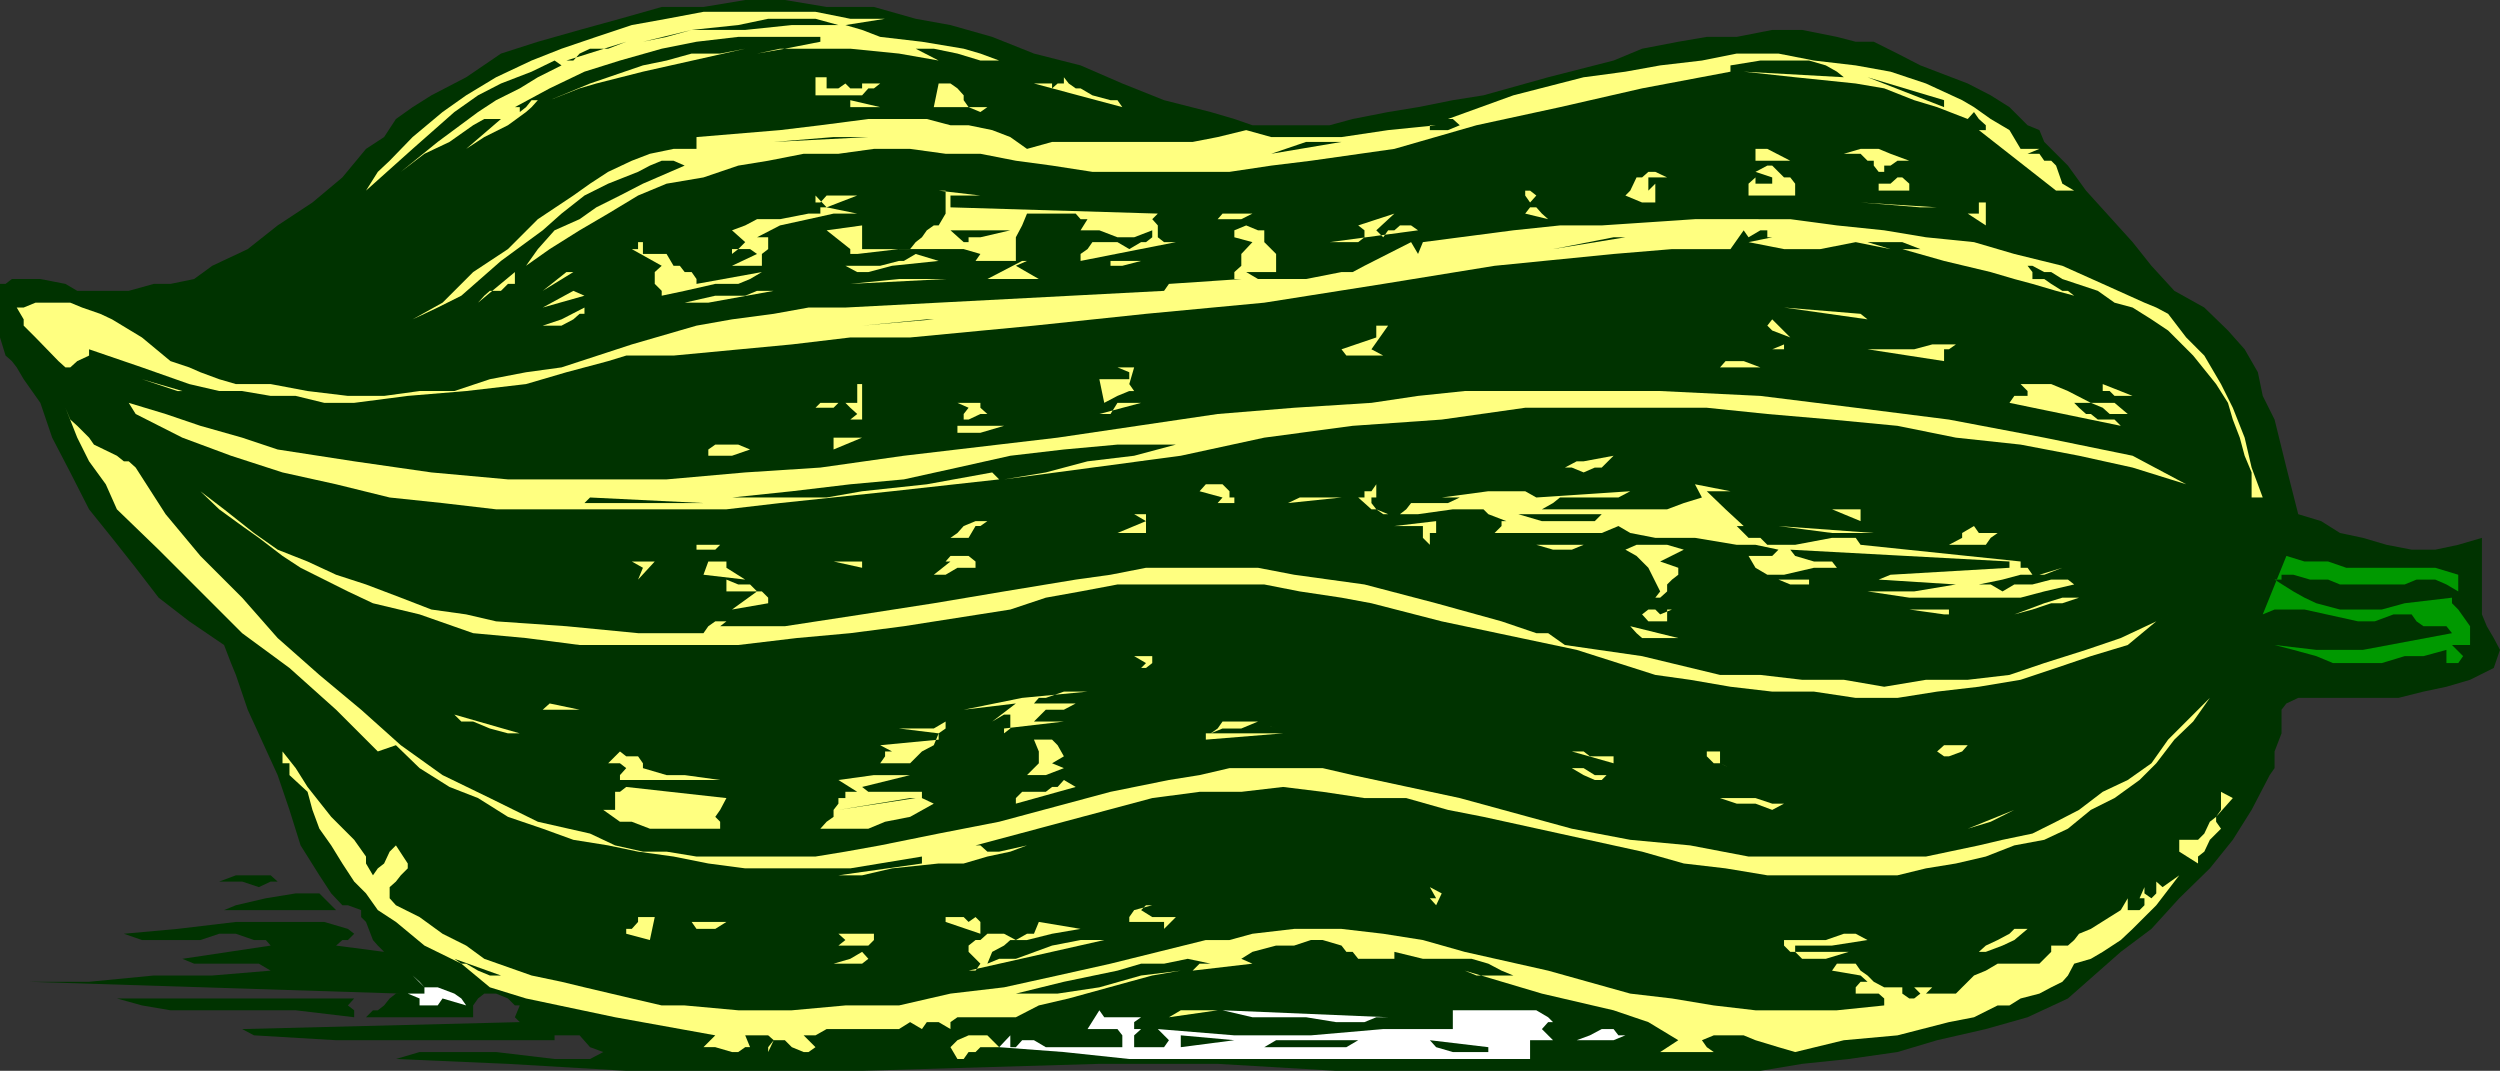 <svg xmlns="http://www.w3.org/2000/svg" width="359.301" height="153.898"><rect width="100%" height="100%" fill="#333333" stroke="none"/><path fill="#030" d="m194.402 17.102 5.098-1 4.3-.704 5-1 4.403-.699 9.297-2.597 9.402-2.403L236 7l5.203-1 4.098-.7h4.3l5.102-1H259l5 1 2.703.7h2.598l3.402 1.7L276 9.397 282.8 12l3.302 1.7 2.699 1.698L291.402 18l1.7.7.699 1.698 3.402 3.403 2.598 3.597 6.699 7.403 2.703 3.398 3.297 3.602 4.3 2.398 3.403 3.301 2.399 2.7 1.898 3.3.703 3.398 1.7 3.403 1.699 6.898 1.699 6.7 3.3 1 2.7 1.703 3.3.699 3.399 1 3.602.699H350l3.3-.7 3.403-1v11l.7 1.7 1 1.7.898 1.698-.899 2.602L355 97.7l-3.398 1-3.301.698-3.598.903h-14.402l-1.7.8-.699.899v3.398l-1 2.602v2.398l-.699 1-2.601 5-2.7 4.301-3.3 4.102-4.399 4.3-4 4.399-4.402 3.3-7.598 6.7-5.8 2.7-6 1.698-7 1.602-5.7 1.7-7 1-6.703.698-6 1h-61l-17-1h-17l-34.098 1H90l-17-1-16.098-.699 3.399-1h11l8.402 1h5.098l1.902-1-1.902-.699-1.5-1.7h-3.598v.7H48.301l-11.801-.7-1.7-.902 39.903-1L74 146.2l.703-1.699H74l-1-1-1.7-.7h-1.698l-.899.7-.703 1v1.7H52.602l1-1h.699l.902-.7.797-1 .902-.7h.7l-53.5-1.698H12.8l9.3-.903h8.4l8.402-.699-1.699-1h-9.3l-1.7-.7 12.7-1.902-.7-.796H36.5l-2.598-.903H31.5l-2.7.903h-8.398l-2.601-.903 7.699-.699 8.402-1h12.7l3.398 1 .902.7-.902.902h-.797l-.902.796 6.902.903-.902-.903-.7-.796-1-2.602-.699-.7v-1L50 130.103h-.797l-1.601-1.704-1.7-2.597-2.699-4.301-1.601-5.102-1.7-5-4.3-9.398-1.7-5-.699-1.7-1-2.6-5-3.4-4.402-3.402-3.301-4.296-3.398-4.301-3.301-4.102-2.7-5.3-2.601-5-1.7-5-2.397-3.4-1-1.7-.699-.902-.902-.796L0 48.5v-7.7h.8l.903-.698h4.098l3.601.699 1.7 1H18.5l3.602-1H24.5l3.402-.7L30.5 38.2l5.102-2.398 4.3-3.403 5-3.296 4.301-3.602 3.399-4.102 2.601-1.699 1.7-2.597 2.398-1.704L62 13.7l5-2.597L72 7.7 77.3 6l6-1.7 5.802-1.6 6-1.7h6l6-1h5.699l6 1h6.8l6 1.7 5 .902 6 1.699 6 2.398 6.7 1.7 6 2.601 6 2.398L174 16.102l3.402 1L180 18h11.102l3.3-.898"/><path fill="#ffff80" d="m121.5 3.602 2.402.699 2.598 1 6 .699 6 1 2.402.7 2.7 1h-2.7l-3.3-1-3.399-.7h-2.601l3.3 1.7-5.699-1-7-.7h-10.101l-3.301.7 4-.7 5.101-1v-.7h-11.8l-6 .7-5 1-6 1.7L84 10.3l-5 2.4-5 2.698h.703v.704l.899-.704.8-1h.899l-.899 1-.8.704L73 18l-3.398 1.7L67 21.397l5-4.296h-2.398L68 18l-3.398 2.398L61 22.102l-3.398 2.597 5.3-4.3 5.801-4.297 2.598-1.704 3.402-1.699 2.598-1.597 3.402-1.704-1-.699-3.3 1.602L72 12l-3.297 1.7-3.402 2.402-6 5.296-6.7 6 1.7-2.699L56 23.102l3.3-3.403 4.302-3.597L67 13.699l4.3-2.597 5.102-2.403L80.703 7l5-1.7 5.098-1.698 5-.903 5.3-1h16.102l5 1h5l-5.703.903"/><path fill="#030" d="M120.5 3.602h-6.7l-6.698.699h-7.7l-3.601 1L92.402 6l7-1.7 6.7-.698 4.3-.903h6.801l3.297.903M81.402 8.7h1l.899-1 1.5-.7h2.601L90 6l-8.598 2.7m42.5-2.7 6 1-6-1"/><path fill="#ffff80" d="m107.102 7-14.7 3.3-6.699 1.7-2.402.7L79 14.397 84.8 12l7.602-2.602 3.399-.699 3.601-1h4.098L107.102 7m183.3 14.398h2.7l-1.7.704h1.7l.699 1h1l.699.699.902 2.597 1.7 1H295.5L284.402 18.7h1V18l-1-.898-.699-1-.902 1-4.399-1.704-3.3-1L270.8 12.7l-4.097-.7-8.703-.898-7.398-.801 14.398.8-1-.8-1.598-.903L260 8.7h-7l-4.297.7v.902L236 12.699l-11.797 2.7-12 2.601-11.8 3.398-12 1.704-5.7.699-6 .898H157l-5.797-.898-5.203-.7-5.098-1h-5l-5.101-.703h-5.2l-5.101.704h-5l-5.098 1-4.3.699-5 1.699-5.301.898-4.098 1.704-4.3 2.597-4.102 2.403L79 35.8l-3.398 2.398 1.699-2.398 2.402-2.7 3.598-1.601 2.402-1.7 3.399-1.698 3.3-1.704 6-2.597-1.601-.7h-1.7l-1.699.7-1.699.898-4.3 1.7L84 28.101l-3.297 2.597L78 33.102 72 37.5l-5.7 5-3.398 1.7-1.902.902-1.7.796 4.302-2.398L68 39.102l5-3.301 4.3-4.301 5.102-3.398 2.399-1.704 2.601-1.699 3.399-1.597 2.601-1 3.399-.704h3.3V19.7l12-1 5.801-.699 6.899-.898h8.402l3.399.898h2.601l3.399.7 2.601 1 2.399 1.698 3.601-1h20.2L175 19.7l4.102-1 3.601 1h10.098l6.699-1 6.902-.699h-.902v.7h2.602l1.699-.7-1-.898h-.7L217.5 13.7l10.102-2.597 6-.801 5-.903 6-.699 5-1h6l5.101 1 6 .7 5 .902L276.801 12 282 14.398l1.703 1 2.399 1.704 2.699 1.597 1.601 2.7M118.8 12.7h1.7l1-.7.703.7h1.7V12h2.597l-.898.7h-.801l-.899 1h-6.699v-2.598h1.598v1.597"/><path fill="#ffff80" d="M161.3 15.398 148.603 12h2.601v.7L152 12h.902v-.898l.7.898 1 .7h.699l1.699 1 2.602.698h1l.699 1m-19.399 0h-7.699l.7-3.398h1.699l1 .7.898 1v.698l.703 1 1.7.704 1-.704"/><path fill="#030" d="m233.602 11.102-10.399 2.597 10.399-2.597m45.8 4.296-11-4.296 11 3.296zm0 0"/><path fill="#ffff80" d="M122.203 15.398v-1l4.297 1zm0 0"/><path fill="#030" d="m111.203 20.398 8.598-.699h5zm-6.801 1-4.3 1.704 4.3-1.704m78.301.704 5-1.704h5.098zm0 0"/><path fill="#ffff80" d="m254 21.398 3.3 1.704h-5v-1.704h1.7m20.402 1.704h-1.699l-1 .699h-.902v.898H270l-.7-.898v-.7h-.898l-1-1H265l2.402-.703H270l1.703.704 2.7 1M239.602 25.5h-2.7v.898H236h.902v1l1-1v2.704H236l-2.398-1h-1.7 1.7l.699-.704.902-1.898H236l.902-.8h1l1.7.8M258 28.102h-11.7 5v-1.704l1-.898v.898h2.403V25.5l-2.402-.8 1.699-.9h.703l1.7 1.7h.898l.699.898v1.704m-117.098 0h-4.3V29.8l29.8.898-.8.801.8.898h.899-.899v1.704l.899.699H169l-13.7 2.7v-1l1-.7.7-1h3.602l1.699 1 1.699-1h.703l.899-.698v-1l-2.602 1h-2.398l-2.602-1h-2.7l1-1.602h-1l-.698-.8h-7l-.7 1.698-.902 1.704V37.5h1.602l-1.602.7 3.3 1.902h-7.398l5-2.602h-6.699l.7-1-2.403-.7h-9.297l-6 .7h-6 5v-.7l-3.402-2.698 5.101-.704v3.403h6.899l.8-1 .899-.7.703-1 1-.703h.7l1-1.699v-3.3h-1l6 .703"/><path fill="#ffff80" d="m118.8 29.8 4.403.9h-3.402l-3.598.8-4.101.898-3.301 1.704h1.601V35.8l-.902.699v1.7h-4.297l3.598-1.7-1-.7h-2.598v.7l.899-.7 1-1-1.899-1.698 1.899-.704 1.699-.898h3.3l4.102-.8h1.7v-.9h.898l-1.598-1.698v1h.7l.898-1h4.402l-4.402 1.699m155.601-2.402H270v-1h-.7 2.403l1-.898h.7l1 .898v1M222.5 31.5l-3.297-.8.7-.9v-.698l-.7-1v-.704h.7l.898.704-.899 1v.699h.899l.8.898.899.801m-41.7-.8h-.8l-1.598.8H175l.703-.8h5.098m97.601-.9-11-.698L276 29.8Zm7 .9v1.698l-2.601-1.699h1.601v-1.597h1v1.597M197.8 33.102l1 1 .7-1h.902l.801-.704h1.598l1 .704-12.7 1.699h4.102l.899-.7v-1l-.899-.703 5.2-1.699-2.602 2.403"/><path fill="#030" d="m145.203 33.102-4.3 1h-1.7v.699h-.703l-1.898-1.7h8.601"/><path fill="#ffff80" d="M181.703 33.102V34.8l1.7 1.699v2.602h-4.301l1.699 1h6.902l5.098-1h1.601l1.7-.903 6.699-3.398 1 1.699.699-1.7 13-1.698 6.703-.704h6l13.399-.898H257.3l6.699.898 6.8.704 6 1 6.903.699 5.798 1.7 6.902 1.7 5.801 2.6 6 2.7 1.7.7 1.699.902 2.601 3.398 2.598 2.602 2.402 4.097 1.7 3.403 1.699 4.296 1 4.301 1.601 4.301h-1.601v-3.602l-1-2.398-.7-2.602-1-2.597-.699-2.403L318.5 55.2l-3.297-4.097-3.601-3.602-2.399-1.602L306.5 44.2l-2.598-.699-2.402-1.7-5.098-1.698-1.601-1h-1l-1.7-.903h-.699l.7.903v1h1.699l1 .699 1.601 1h.801l.899.699-2.602-.7-3.398-1-2.602-.698-3.398-1-6.7-1.602-6-1.7h3.399H276l-2.598-1h-5l3.301 1-5-1-5.101 1h-5.2l-5.101-1 3.402-.698H254v-1h-1l-1.7 1-.698-1-1.899 2.699h-8.402l-8.399.699-17.101 1.7-16 2.6-17.098 2.7-17 1.602-16.101 1.699L130.8 48.5h-8.598l-8.402 1-17 1.602h.902H90l-2.598.796-6 1.602-5.8 1.7-8.602 1-8.398.698-7.7 1h-4.3l-4.102-1h-3.598l-4.101-.699H31.5l-4.297-1-6.8-2.398-7.602-2.602v.903l-1.7.796-1 .903h-.699l-1-.903-3.3-3.398-1.7-1.7v-.902l-1-1.699h1l1.7-.699h5l1.699.7 2.601.902 1.7.796 4.3 2.602 4.098 3.398 2.703.903 1.598.699 2.699 1 2.402.7h5l5.301 1 5.797.698h5.203l5.098-.699h5l5.101-1.699 5.2-1 5.101-.7 10.098-3.3 9.3-2.7 5.102-.902 6-.796 5-.903h5.297l45.8-2.398.7-1 10.402-.7h-1v-1l1-.902V36.5L180 34.8l-2.598-.698v-1l1.7-.704 1.699.704h.902"/><path fill="#ffff80" d="M92.402 36.5h3.399l1 1.7h.902l.7.902h1l.699 1v.699l9.398-1.7-1.7 1-1.698.7H102.8l-4.399 1-3.3.699v-.7l-1-1v-1.698l1-.903-4.301-2.398h.902v-1h.7V36.5"/><path fill="#030" d="m223.203 35.8 8.7-1.698h1.699zm0 0"/><path fill="#ffff80" d="m134.902 37.5-6.699.7-3.402.902h-1.598l-1.703-.903h5l2.703-.699h.7l1.699-1 3.3 1m-66.199 6L74 39.102V40.8h-1l-1 1h-1.598l-.8.699-.899 1m96.899-5.999H164l-2.7.7h-1.698v-.7h6M78 41.8l3.402-2.698h1zm44.203-1 7-.698h6.7zM78 44.2l4.402-2.4 1.598.7zm33.203-2.4-9.402 1.7h-7.7 4.301l4.399-1h4.3l1.7-.7h2.402M84 44.2v.902h-.7l-.898.796-1.699.903H78l2.703-.903L84 44.2"/><path fill="#030" d="m123.902 46.8 9.301-.902h1zm0 0"/><path fill="#ffff80" d="m268.402 45.898-12-1.699 11 .903zM300.5 43.5l5.3 2.398-5.3-2.398m-103.398 6.7 1.699.902H193.5l-.7-.903 5-1.699v-1.7h1.7l-2.398 3.4M260 45.898h-5.297l2.598 2.602-2.598-1-.703-.7.703-.902H260m-3.598 4.302h-4.101 2.402l1.7-.7v.7m24.699-.7-1 .7h-.7v1.698l-11-1.699h6.7l2.601-.699h3.399M26.203 56.2l-5.8-1.7 5.097 1.7zm136.097-1 .7 1h-.7l-1.698.698-1.899 1L158 54.5h4.3v-1l-1.698-.7H163l-.7 2.4m92.403-2.4h-7.5l.797-.902h2.602l2.398.903h1.703M123.902 60.3h-1.699l1-.8-1-.898-.703-.704h-1l-.7.704h-2.597l.7-.704h5.3V55.2h.7v5.102"/><path fill="#ffff80" d="m197.102 57.898 6.699-1 6.699-.699h28.102l14.398.7 13.703 1.703 13.399 1.699 13.699 2.597L306.5 65.5l7.703 4.102-7.703-2.403-7.7-1.699-8.398-1.602-9.3-1-8.399-1.699-9.402-.898L254 59.5l-8.7-.898h-26.097l-12 1.699-12.8.898-12.7 1.7-12 2.601-25.402 3.398 6-1 6-1.597L163 65.5l6-1.602h-8.398l-7.7.704-7.699.898-7.601 1.7-7.7 1.698-7.699.704-8.402 1-8.598.898h13.598l5.101-.898 9.301-1 9.399-1.704 1 1-15.399 1.704-16.101 1.699-7.7.898H71.301l-7.7-.898L56 71.5l-7.7-1.898-7.698-1.704-7.399-2.398-7-2.602L19.5 59.5l-1-1.602 5.3 1.602 5 1.7 6 1.698 5.102 1.704 11 1.699L62 67.898l11 1h22.8l11.302-1 10.8-.699 12-1.699L152 62.898l23-3.398 11-.898 11.102-.704"/><path fill="#ffff80" d="m19.5 67.2 4.3 6.698 5 6 6 6 5.102 5.801 6 5.301 6 5 5.7 5.102 6 4.296 6.8 3.301 6.899 3.403 7.5 1.699 3.601 1.699 4 .898h3.399l4.3.704h17.102l4.297-.704 5-.898 8.402-1.7 8.7-1.698 16-4.301 8.398-1.7 4.402-.703 4.301-1h13.399l4.3 1 15.399 3.301 16.101 4.403 8.399 1.597 8.601.801 8.399 1.602h25.5l7.601-1.602 3.399-.8 4.3-.9 3.399-1.698 3.3-1.704 3.403-2.597 3.598-1.7 3.402-2.402 2.399-3.398 6-6-2.399 3.398-2.703 2.602-2.598 3.398-2.402 2.403-3.598 2.597-3.402 1.7-3.297 2.703-3.402 1.597-4.301.801-4.098 1.602-4.3 1-4.301.699-4.098 1H254l-6-1-6-.7-6-1.703-22.797-5-5.101-1-6-1.699h-6l-6-.898-5.7-.7-6 .7h-6l-6.8.898-25.399 6.801h.7l1 .898h1.699l4-.898-2.399.898-3.3.704-3.403 1h-3.598l-6.699.699-4.3 1H120.5l12-1.7v-1l-10.297 1.7h-15.101l-5.301-.7-5-1-5.098-.703-4.3-.898-5-.8L78 119.101l-5-1.704-4.297-2.699-4.101-1.597-4.301-2.704-3.399-3.296-2.601.898-6-6-6.7-6-6.8-5-12-12-6-5.8-1.598-3.598-2.402-3.301-1.7-3.403-1.699-4.296.7 1.699 1 .898 1.699 1.7.699 1 3.3 1.601 1 .8h.7l1 .9M267.402 54.5l9.399.7-9.399-.7m-126.5 4.102 1 .898h-1l-1.699.8h-1.601.898v-.8l.703-.898-1.601-.704h3.3v.704m163-.704 1.899 1.602h-2.598l-1-.898-1.703-.704h-2.398l.699.704 1 .898h.699l1 .8h2.402l.899.9-16-3.302.699-1h1.902V56.2l-1-1h4.399l2.402 1 3.297 1.7h3.402M164 57.898l-6 1.602h1.602l1-1.602H164m142.5-1h-2.598l-.699-.699h-1v-1l4.297 1.7M144.3 61.2l-3.398 1h-3.3v-1h6.699M107.8 64.602l-2.597.898h-3.402v-.898l1-.704h3.3l1.7.704m11.999 0v-1.704h4.102zm112.102.898-1.699 1.7h-1l-1.601.698-1.7-.699h-1l1.7-.898h1l4.3-.801"/><path fill="#ffff80" d="m101.102 91 .699-1 1-.7h2.402-.8l-.903.7h-.7 10l11.102-1.7 10.301-1.6 10.098-1.7 10.3-1.7 5-.698 5.102-1h16.098l5.199 1L196.102 84l10.3 2.7 9.399 2.6 5 1.7h1.699l2.402 1.7L236 94.3l11.203 2.7H253l6 .7h6l5.8 1 6-1h6l6-.7 5-1.7 6-1.902 5-1.699 5.102-2.398 4.301-2.602-4.3 2.602-4.102 3.398-5.301 1.602-5 1.699-5.098 1.7-6 1-6 .698-5.699.903h-6l-6-.903h-6l-6-.699-5.8-1-5-.699-11.301-3.602-19.399-4.097-10.101-2.602-4.301-.8-6-.899-5.098-1h-21.101l-5.301 1-5 .898-5.098 1.704-15.3 2.398-7.7 1-7.703.7-8.398 1H83.3l-7.7-1L68 91l-7.7-2.7-6.698-1.6L50 85l-6.797-3.398-2.601-1.704-3.399-2.597-2.402-1.7L31.5 73.2l-2.7-2.597 3.403 2.597 4.297 3.403L39.902 79l4.301 1.7 4.098 1.902L52.6 84l5 1.898 4.4 1.704 5 .699 4.3 1L81.403 90l10.301 1h9.399M211.5 67.898l-7.7 1 7.7-1"/><path fill="#030" d="m62 70.602 12 .898-12-.898M84 72.3l.8-.8 16.302.8Zm0 0"/><path fill="#ffff80" d="M177.402 72.3H175l.703-.8-3.3-.898.898-1h2.402l1 1v.898h.7v.8m20.397-.8h-.698v.8l.699.9 1.699.698h1.703l.899-.699.699-.898h5.3l1.7-.801h-2.598l6.7-.898h5.3l1.598.898 13.5-.898-1.7.898h-8.398l-1 .8-1.601.9h18l2.398-.9 2.602-.8-1-1.898 5.101 1h-3.402L248 73.199l2.602 2.403h-1L251.3 77.3h1.7l1 1h4l5.3-1h3.403l.7 1 23 2.398v.903h1l.699 1h1l3.3-1-2.601 1h-3.399l-2.601.699-3.399.699h1.7l1.699 1 1.699-1h2.602l2.699-.7h2.402l.899.7-4.301 1-3.399.898h-16l-6-.898h6.7l6-1L270 83.3l1.703-.698 17.098-1v-.903L257.3 79l.699.898 2.703.801h2.598l.699.903h-3.297l-4.3 1H254l-1.7-1-1-1.704h3.403l.899-.898-3.301-.7h-2.7l-6-1h-5.699l-3.601-.698-1.7-1-2.398 1h-17 1.598l1-1v-.704h.699l-2.598-1-.699-.699h-4.402l-5 .7h-5l-1-.7h-.7l-1-.898-.898-.801h.899v-.898h1l.699-1V71.5m-12.699.8 1.699-.8h6zm-19.5 1.598h-.899v2.704h-4.101l4.101-1.704-1.703-1h2.602m-23.7 1-1 .704h-.699l-1 1.699h-2.601l1-.7.898-1 1.703-.703h1.7m125.499 0-4.101-1.699h4.101zm0 0"/><path fill="#ffff80" d="m205.5 78.3-1-1v-1.698h-4.098l6-.704v1.704h-.902V78.3"/><path fill="#030" d="m230.203 73.898-1 1h-7.601l-3.399-1h12m6.699 1 6 .704-6-.704"/><path fill="#ffff80" d="M104.402 78.3h-.902l-.7.7h-2.698v-.7h4.3M269.3 76.602h-6l-7.698-1zm17.802 0-1 .699-.7 1h-5.3l1.898-1v-.7l1.703-1 .7 1h2.699M140.203 80.7v.902h-2.601l-1.7 1h-1.699l2.399-1.903h-.7l.7-.8h2.601l1 .8m-48.5 2.601.7-1.698-1.602-.903h3.3l-2.398 2.602m15.399-2.601h-2.7v.902l2.7 1.699-6-.7.699-1.902h5.3M227.602 78.3l-1.7.7h-2.699l-2.402-.7h-2.598 9.399m11 2.4 2.601.902v1l-.902.699-.7.699v1l-1 .898h-.699l.7-.898-1.7-3.398-.902-.903-.797-.8-1.601-.899 1.601-.7h4.399L242 79l-3.398 1.7m-114.7 1.902H121.5h2.402v-1l-4.101-.903h4.101v1.903"/><path fill="#090" d="M353.3 82.602V85l-1.698-1-1.602-.7h-2.7l-1.698.7H336.3l-1.7-.7H332l-2.398-.698h-1.7v.699h-1l2.7 1.699 1.601.898 1.7.801 3.398.903h6l3.3-.903 6.801-.8v.8l.899.903L355 90v2.7h-2.598L354 94.3l-.7 1h-1.698v-1.902l-3.301.903h-2.7l-3.3 1h-7l-2.399-1-3.3-.903-2.7-.699 6 .7h6.7l12.8-2.399-.8-1h-5 1.699l-1-.7-.7-1H344l-2.7 1h-2.398l-7.699-1.698h-4.3l-1.7.699 3.399-8.403 2.601.801h3.399l2.601.903H350l3.3 1"/><path fill="#ffff80" d="m110.402 86.7-5.199.902L108.801 85h-4.399v-1.7l1.7.7h1.699l1 1h.699l.902.898v.801m21.2-1.699-5.102 1.7 5.102-1.7M260 83.3v.7h-2.7l-1.698-.7h-.899H260m38.8 2.598-2.398.801h-1.601l-2.7.903-2.601.699 1.902-.7 2.399-.902 2.601-.8h2.399M240.3 87.602h-.698V89.3h-2.7l-.902-1 .902-.7h1l.7.7 1.699-.7m39.101.002h.7v.699h-.7l-5-.7h5M241.203 91.7H236l-.797-.7-.902-1 6.902 1.7m-75.601 2.6v1l-.899.7H164l.703-.7-1.703-1h2.602m-9.302 5.098h-3.398l-2.601.903h-1l-.7.8h6l-1.699.899h-2.601l-1.7 1.7h4.301l-8.601 1v.698l.902-.699v-2h-.902l-1.7 1 3.399-2.597-7.5.898 8.402-1.7 9.399-.902M78 102l1-.898 4.3.898zm-3.297 3.398H73l-2.598-.699-2.402-1h-1.7l-1-1 9.403 2.7m26.399-1.699 6.699 1-6.7-1m34.801 0v1l-1 .698-.699 1.704-1.703.898-1.7 1.7h-13.597 9.297l.703-1v-.7h1l-1.703-.898 8.402-.801v-.903l-5.699-.699h5l1.7-1m47.499 1.001-2.601-1-2.399 1h-2.699l-1.703.698h10.402l-11.101.903v-.903H174l1-.699.703-1h5.098l2.601 1M53.602 125.8l.699-1 .902-.698.797-1.704.902-.898 1.7 2.602v.699l-1 1-.7.898-.902.801v1.602l.902 1 3.399 1.699 3.3 2.398L67 135.9l2.602 1.902 6.8 2.398 4.301.903 3.297.796 6.8 1.602 4.302 1h3.3l7.7.7h7.699l7.699-.7h7.703l7.399-1.7 7.699-.902L152 140.2l7.602-1.699 13.699-3.398h3.402L180 134.2l6-.699h6.8l6 .7 5.7.902 6 1.699 12 2.699 11.8 3.3 6 .7 6 1 6 .7H264l6.8-.7v-1l-.8-.7h-3.297v-.902l.7-.796h1l-1-.903-4.102-.699.699-1h2.703l.7 1 1 .7.898.902 1.5.796h3.601-1v.903l1 .699h.7l.898-.7-.898-.902h2.601l-.902.903h4.3l.899-.903.8-.796.903-.903 1.7-.699 1.699-1h6l1.699-1.7v-.902h2.402l.899-.796.699-.903 1.699-.699 2.703-1.7 1.598-1 1-1.698v1.699h1.699l.703-.7v-1h-.703l.703-1.601v.898l1 .704.7-.704V126.7l.898.801 2.402-1.7-3.3 4.302-3.403 3.398-1.7 1.602-2.597 1.699-1.703 1-2.398.699-.899 1.7-.8.902-1.602.796-1.7.903-2.699.699-1.601 1h-1.7l-3.398 1.7-3.601.698-7.399 1.903-7.703.699-7 1.7-2.398-.7-3.301-1-1.7-.7h-4.3l-1.7.7.7 1 1 .7h-7.7l2.602-1.7-4.3-2.602-5-1.699-10.301-2.398L210.5 139.5l1.703.7h5.297l-1.7-.7-1.898-1-2.402-.7h-7l-4.098-1v1h-5.199l-.8-1h-.903l-.7-.902-2.698-.796h-1.7l-2.402.796h-2.598l-3.402.903-1.598 1 1.598.699-8.598 1 1-1H174l-3.297-.7-3.402.7H164l-3.398 1-7.7 1.602L146 142.8h6l6-.903 6-1.699 5.703-.699-4.101.7-3.301.902-8.7 2.398-4.3 1-3.301 1.7h-8.398l-1 .698v1l-1.7-1h-1.699l-.703 1-1.7-1-1.597 1h-10.402l-1.598.903H115.5l1.703 1.699-1 .7h-.703l-1.7-.7-1-1h-1.597l-.8 1v.7l.8-1.7-.8-.7h-3.301l.699 1.7h-.7l-1 .7h-.898l-2.402-.7h-1.7l1.7-1.7-14.399-2.6-12.8-2.7-5.2-1.602-4.101-3.398L61 135.898l-4.098-3.398-2.601-1.7-1.7-2.402-1.699-1.699-1.699-2.597-1.601-2.602-1.7-2.398-1-2.704-.699-2.597-2.601-2.403V109.7h-1V108l1.898 2.398 1.703 2.704 3.399 4.296 3.3 3.301 1.7 2.403v1l1 1.699m99.3-17.101-1.699 1 1.7.698-2.602 1h-3.399.7l1.699-1.699V108l-.7-1.7h2.602l.797.802.902 1.597"/><path fill="#ffff80" d="m92.402 110.398 3.399 1h2.601l5.098.704H89.102v-.704l.898-1-.898-.699h-1.7l1.7-1.699.898.7h1.703l.7 1v.698m154.8-.698 1.5.698-1.5-.699h-.902l-1-1V108h1.902v1.7m-31.403-1 6.7 1-6.7-1m16.102 0v1l-6-1.7h1.7l.898.7h3.402m50.898-1.598-.8.898-1.898.7h-.7l-1-.7 1-.898h3.399m-158.899 6 .899.699h7.699v.898l1.703.801-3.402 1.898-3.598.704-2.402 1h-6.899l.899-1 1-.704v-1h-1 1l.699-.898v-.8h1v-.9h1.703l-2.703-1.698 5.102-.704h5.199l-6.899 1.704m107-1.704-.699.704h-1l-1.601-.704-1.7-1h-1.699 3.399l1.601 1h1.7M146 115.5v-.8l.902-.9h3.399l.902-.698H152l.902-1 1.7 1L146 115.5m-41.598-.8-.902 1.698-.7 1 .7.704v1H93.402l-2.601-1h-1.7l-2.398-1.704h1.7v-2.597h.699l.898-.7 14.402 1.598"/><path fill="#030" d="m120.5 116.398 10.3-1.699h.802zm0 0"/><path fill="#ffff80" d="m256.402 115.5-1.699.898-2.402-.898h-2.7l-2.398-.8h5.098l2.402.8h1.7m62.097 1.898v.704l.703 1-.703.699-.898.898-.801 1.7-.899.703v1l-2.699-1.704V120.7h2.7l.898-.898.8-1.7.899-.703.703-1v-2.597l1.7.898-2.403 2.7m-73.898-1.002 7.699 1-7.7-1m38.199 2.704 6.7-2.704-3.398 1.704zm-74-1 6 1-6-1"/><path fill="#030" d="M39.902 126.7h-1l-1.699.8-2.402-.8h-5H31.5l2.402-.9h5l1 .9"/><path fill="#ffff80" d="m93.402 124.8 13.7 1.9-13.7-1.9"/><path fill="#030" d="M46.602 129.102 48.3 130.8H29.8h2.402l1.7-.7 4.3-1 4.297-.703h3.402l.7.704"/><path fill="#ffff80" d="m206.402 130.102-.902-1h-1.7 2.602l-.902-1.602 1.703.898-.8 1.704m-40.801 0h-.899l-.703.699 1.602 1H169l-1.7 1.699v-1h-5v-.7l.7-1 2.602-.698m-72.2 5L90 134.199v-.699h.8l.903-1v-.7h2.399l-.7 3.302m46.801-3.302.7.7v1.7l-5-1.7v-.7h2.597l.703.7 1-.7m-34.101.7h-1.7l-1.601 1h-2.7l-.699-1h6.7m49.198 1-4.097.7-3.601.902h-2.399l-.902.796-1.7.903-.699 1.699 1.7-.7H146l5.203-1.902 4.098-.796h3.402l-19.5 4.398h1l.7-1-1.7-1.7v-.902l1-.796h.7l1-.903h2.398l1.699.903 1.602-.903h1l.699-1.699 6 1m-29.699.7v.902l-.801.796H120.5l1-.796-1-.903h5.102m119-1.699 6.699 1-6.7-1"/><path fill="#030" d="M72 140.2h-1.598l-1.699-.7-1.703-1h-.7l-1-.7 6.7 2.4"/><path fill="#ffff80" d="m291.402 133.5-1.902 1.602-1.7.796-2.398.903h-1.699.7l1-.903 1.699-.796 1.699-.903.699-.699h1.902M124.8 137.8l-.898.7h-4.101l2.402-.7 1.7-1 .898 1m143.601-2.698-5.101.796H258v.903h10.402-2.699l-3.3 1H259l-1-1h-.7l-.898-.903v-.796h6l2.598-.903h1.703l1.7.903"/><path fill="#fff" d="m67 144.5-3.398-1-.7 1h-2.601v-1l-1.7-.7H61v-.902l-1.7-1.699 1 .903.7.796h1.902l2.399.903 1 .699.699 1"/><path fill="#ffff80" d="m202.8 137.8 6 1.7-6-1.7"/><path fill="#030" d="m50.902 143.5-.902 1 .902.7v1l-8.402-1h-18l-4.098-.7-3.601-1h34.101"/><path fill="#ffff80" d="m175 145.2-7 1 1.703-1zm0 0"/><path fill="#fff" d="M164.703 146.2H164l-1 .698v1h1l-1 .903v1.699h4.3l.7-1-1.598-1.602 11 .903h11l10.399-.903h10V145.2h12l1.699 1 .703.7h-.703l-.898 1 1.601 1.601h-3.3v2.7H162.3l-9.399-1-9.3-.7 1.601-1.7v1.7H146l.902-1h1.7l1.699 1h11v-1.7l-.7-.902h-4.3L158 145.2l.703 1h6"/><path fill="#fff" d="M199.5 146.2h-1.7l-1.698.698H192l-4.297-.699H180l-4.297-1 23.797 1"/><path fill="#ffff80" d="M143.602 150.5h-2.7l-.699.7h-1l-.703 1h-.898l-1-1.7 1-1 1.601-.7h2.7l1.699 1.7"/><path fill="#030" d="M169.703 150.5v-1.7l7.7.7zm0 0"/><path fill="#fff" d="m233.602 148.8-1.7.7h-5.3l1.898-.7 1.703-.902h1.7l.699.903h1"/><path fill="#030" d="M197.102 149.5h-1.899l-1.703 1h-11.797l1.7-1h13.699m16.8 1.7h-5.101l-2.399-.7-.902-1 8.402 1v.7"/></svg>
